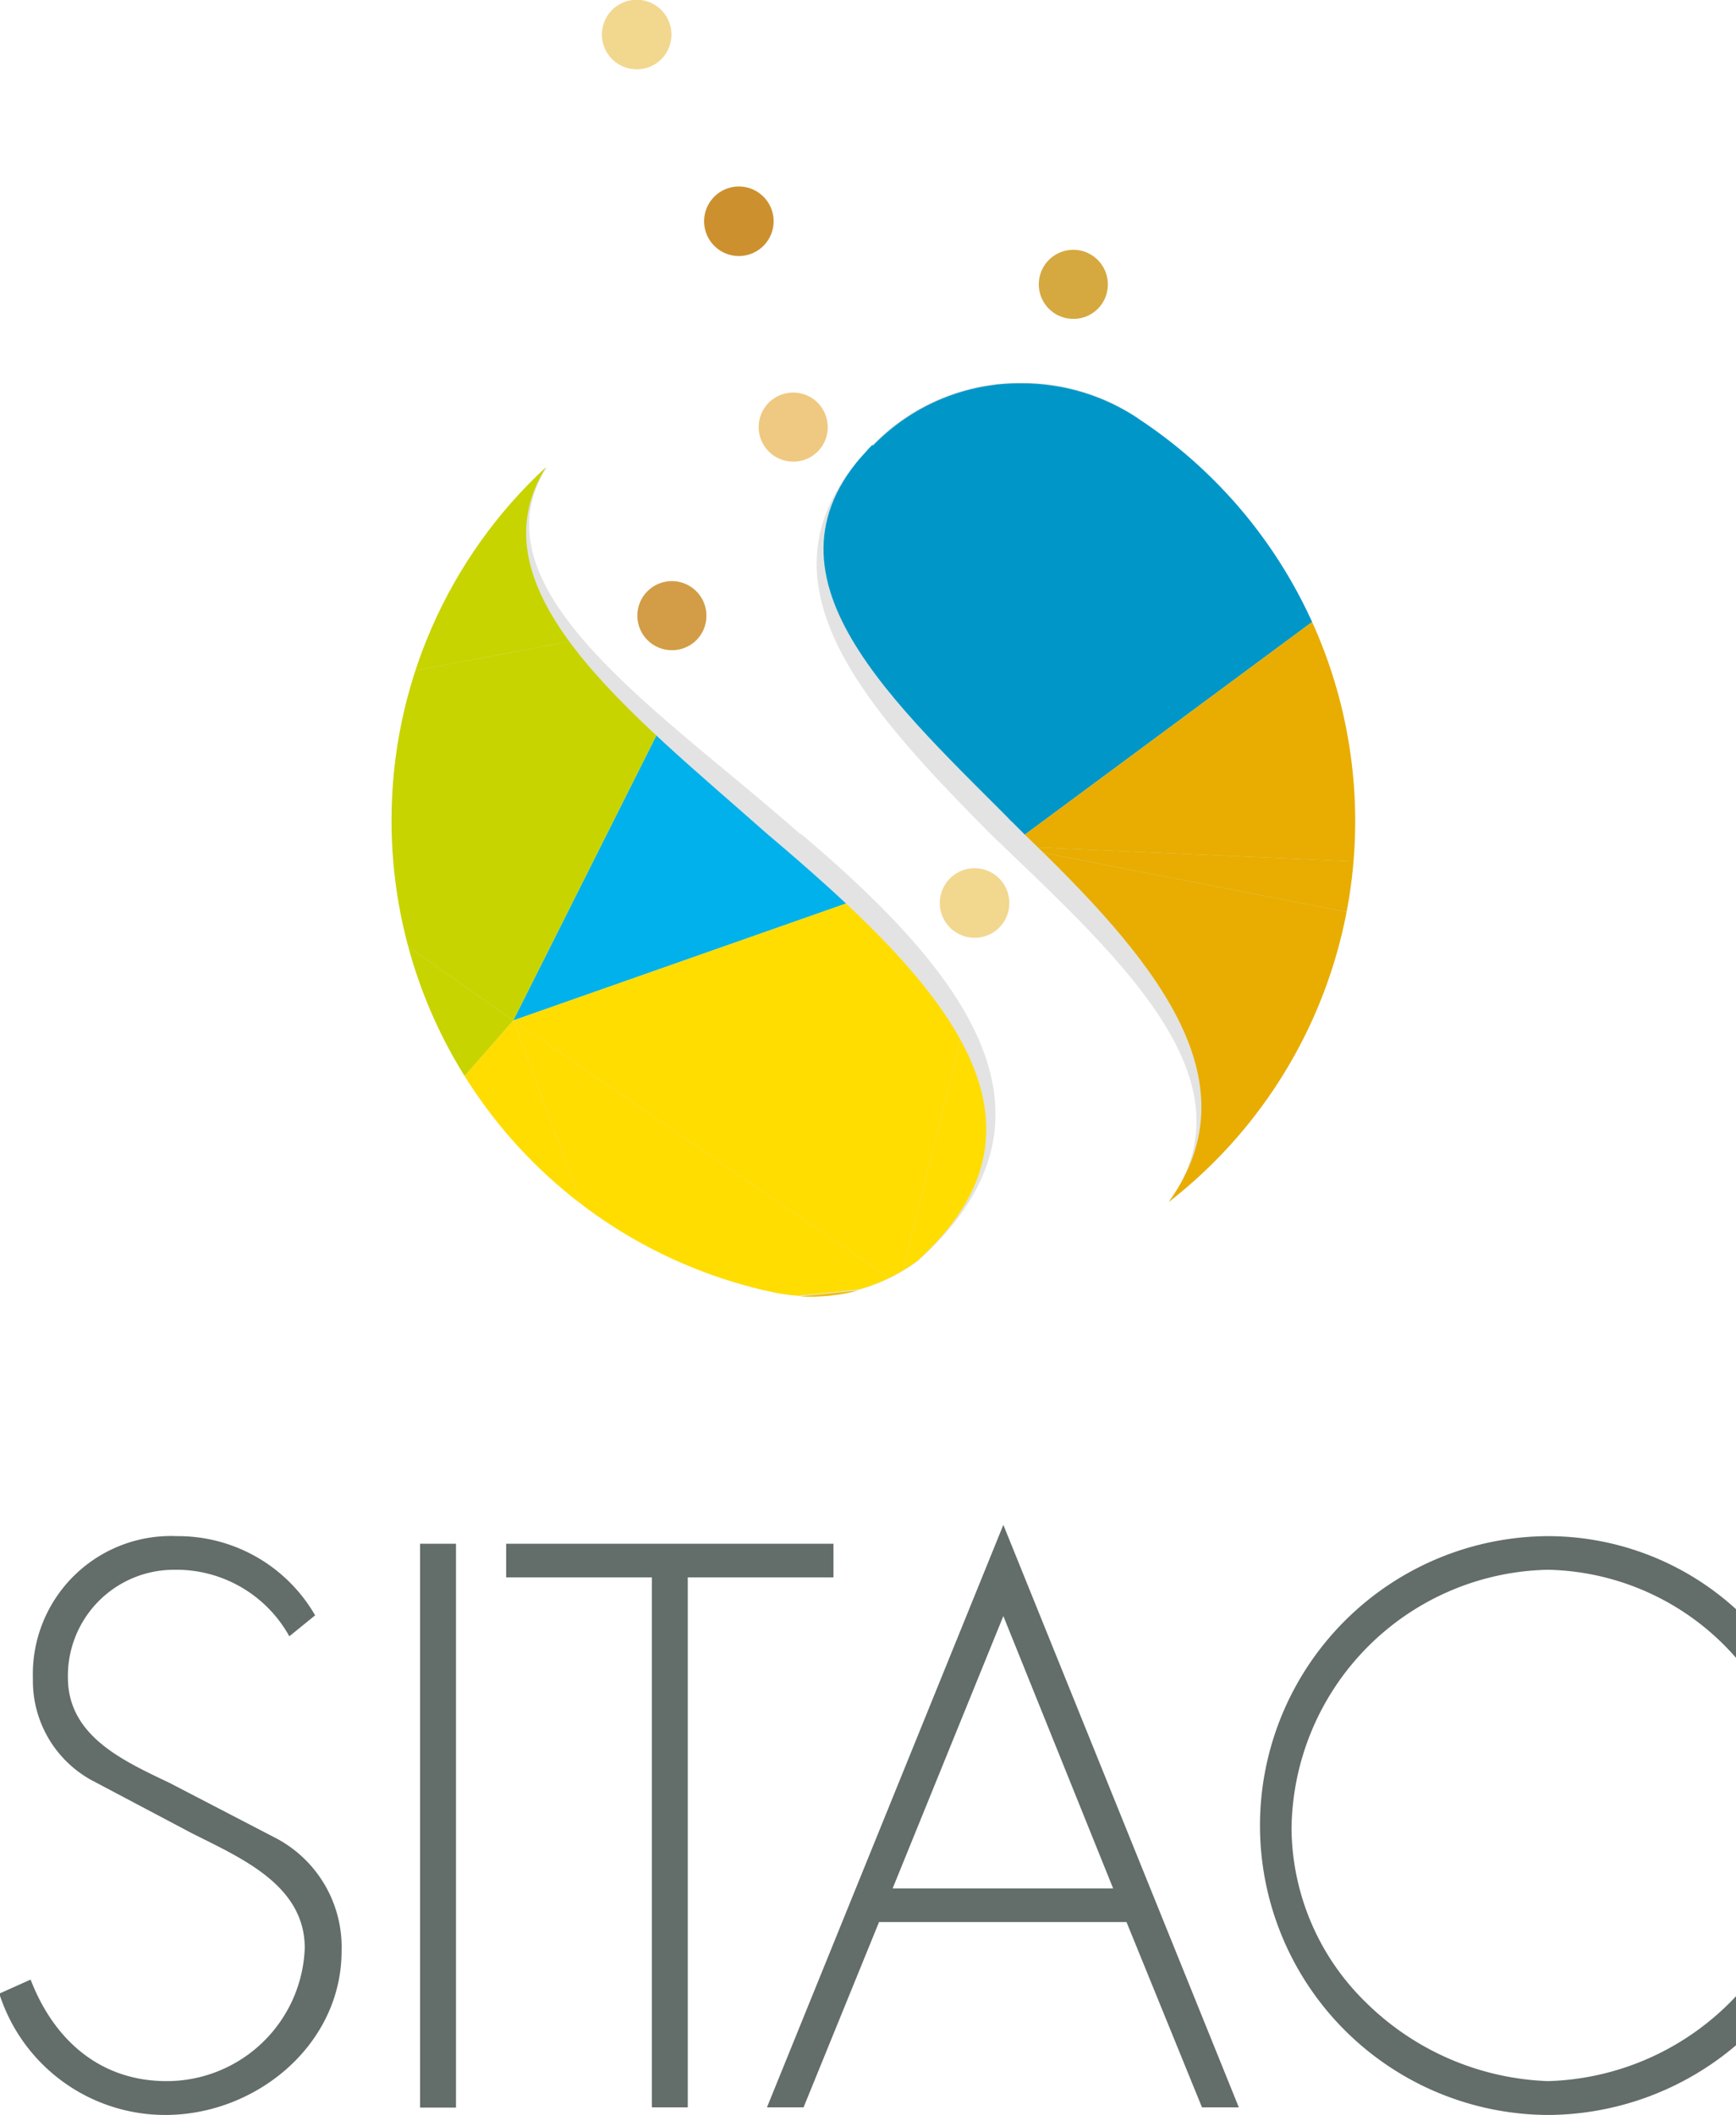 <svg id="Calque_1" data-name="Calque 1" xmlns="http://www.w3.org/2000/svg" xmlns:xlink="http://www.w3.org/1999/xlink" viewBox="0 0 75.42 91.86"><defs><style>.cls-1{fill:none;}.cls-2{clip-path:url(#clip-path);}.cls-3{fill:#e3e3e3;}.cls-4{clip-path:url(#clip-path-2);}.cls-5{fill:#0097c8;}.cls-6{fill:#e8ad00;}.cls-7{clip-path:url(#clip-path-3);}.cls-8{fill:#00b1eb;}.cls-9{fill:#c8d400;}.cls-10{fill:#fd0;}.cls-11{clip-path:url(#clip-path-4);}.cls-12{fill:url(#Dégradé_sans_nom_2);}.cls-13{fill:#efc981;}.cls-13,.cls-14,.cls-15,.cls-16,.cls-17{fill-rule:evenodd;}.cls-14{fill:#f2d78f;}.cls-15{fill:#cc912e;}.cls-16{fill:#d29d46;}.cls-17{fill:#d5a940;}.cls-18{fill:#636d6a;}</style><clipPath id="clip-path" transform="translate(-259.54 -372.69)"><rect class="cls-1" x="256.82" y="372.69" width="81.36" height="95.63"/></clipPath><clipPath id="clip-path-2" transform="translate(-259.54 -372.69)"><path class="cls-1" d="M297.45,392c-5.61,5.63,1,11.26,6.56,16.89,5.55,5.33,10.15,10.66,6.31,16a20.93,20.93,0,0,0-1.3-34,9.07,9.07,0,0,0-5.1-1.55,8.86,8.86,0,0,0-6.47,2.72"/></clipPath><clipPath id="clip-path-3" transform="translate(-259.54 -372.69)"><path class="cls-1" d="M276.55,408.34a20.93,20.93,0,0,0,16.59,20.48,7.82,7.82,0,0,0,6.23-1.35c6.89-6.19.81-12.38-6.5-18.56-6-5.31-12.93-10.62-9.61-15.93a20.86,20.86,0,0,0-6.71,15.36"/></clipPath><clipPath id="clip-path-4" transform="translate(-259.54 -372.69)"><path class="cls-1" d="M294.29,429a8.27,8.27,0,0,0,2.55-.26Z"/></clipPath><linearGradient id="Dégradé_sans_nom_2" x1="-518.78" y1="1023.33" x2="-517.78" y2="1023.33" gradientTransform="matrix(-19.81, -4.27, -2.07, -20.16, -8115.84, 18472.89)" gradientUnits="userSpaceOnUse"><stop offset="0" stop-color="#e7ac00"/><stop offset="1" stop-color="#fd0"/></linearGradient></defs><g class="cls-2"><path class="cls-3" d="M309,390.85a9,9,0,0,0-5.09-1.54,8.86,8.86,0,0,0-6.47,2.71c-5.61,5.63-.44,11.26,5.13,16.89,5.54,5.33,11.58,10.66,7.74,16a20.93,20.93,0,0,0-1.31-34" transform="translate(-259.54 -372.69)"/><path class="cls-3" d="M294.3,408.91c-6-5.31-14.36-10.62-11-15.93a20.94,20.94,0,0,0,9.88,35.84,7.82,7.82,0,0,0,6.23-1.35c6.89-6.19,2.25-12.38-5.07-18.56" transform="translate(-259.54 -372.69)"/></g><g class="cls-4"><polygon class="cls-5" points="44 36.75 31.31 26.66 43.26 13.33 44 36.75"/><polygon class="cls-5" points="43.12 13.33 43.85 36.75 59.55 25.13 43.12 13.33"/><polygon class="cls-6" points="63.45 37.62 43.85 36.75 59.55 25.13 63.45 37.62"/><polygon class="cls-6" points="63.45 37.62 43.85 36.75 64.45 40.77 63.45 37.62"/><polygon class="cls-6" points="43.85 36.75 45.56 58.1 64.45 40.77 43.85 36.75"/></g><g class="cls-7"><polygon class="cls-8" points="31.17 26.66 22.3 44.32 43.85 36.75 31.17 26.66"/><polygon class="cls-9" points="31.17 26.66 20.43 16.24 4.3 31.69 31.17 26.66"/><polygon class="cls-9" points="31.17 26.66 22.3 44.32 4.3 31.69 31.17 26.66"/><polygon class="cls-9" points="22.3 44.32 17.39 49.92 4.3 31.69 22.3 44.32"/><polygon class="cls-10" points="39.07 55.82 22.3 44.32 27.04 57.08 39.07 55.82"/><polygon class="cls-10" points="45.56 58.1 39.07 55.82 43.85 36.75 45.56 58.1"/><polygon class="cls-10" points="39.07 55.82 22.3 44.32 43.85 36.75 39.07 55.82"/></g><g class="cls-11"><polygon class="cls-12" points="37.3 56 34.66 55.43 34.76 56.32 37.39 56.88 37.3 56"/></g><g class="cls-7"><polygon class="cls-10" points="22.3 44.32 27.04 57.08 17.39 49.92 22.3 44.32"/></g><g class="cls-2"><path class="cls-13" d="M294,392.74a1.5,1.5,0,1,1,1.5-1.51,1.49,1.49,0,0,1-1.5,1.51" transform="translate(-259.54 -372.69)"/><path class="cls-14" d="M287.21,375.7a1.51,1.51,0,1,1,1.5-1.51,1.5,1.5,0,0,1-1.5,1.51" transform="translate(-259.54 -372.69)"/><path class="cls-14" d="M301.89,413.42a1.51,1.51,0,1,1,1.5-1.51,1.5,1.5,0,0,1-1.5,1.51" transform="translate(-259.54 -372.69)"/><path class="cls-15" d="M291.65,383.81a1.51,1.51,0,1,1,1.5-1.51,1.51,1.51,0,0,1-1.5,1.51" transform="translate(-259.54 -372.69)"/><path class="cls-16" d="M288.73,400.93a1.5,1.5,0,1,1,1.5-1.5,1.49,1.49,0,0,1-1.5,1.5" transform="translate(-259.54 -372.69)"/><path class="cls-17" d="M306.18,386.54a1.5,1.5,0,1,1,1.49-1.5,1.49,1.49,0,0,1-1.49,1.5" transform="translate(-259.54 -372.69)"/><path class="cls-18" d="M272.11,443.76a5.61,5.61,0,0,0-5-2.89,4.61,4.61,0,0,0-4.62,4.68c0,2.56,2.44,3.63,4.42,4.58l4.68,2.43a5.35,5.35,0,0,1,2.79,4.87c0,4.06-3.7,7.12-7.66,7.12a7.57,7.57,0,0,1-7.21-5.27l1.36-.61c1,2.6,3,4.41,5.91,4.41a6,6,0,0,0,6-5.78c0-2.76-2.82-3.93-4.93-5L263.5,450a4.92,4.92,0,0,1-2.53-4.39,6,6,0,0,1,6.26-6.2,6.87,6.87,0,0,1,6,3.44Z" transform="translate(-259.54 -372.69)"/><rect class="cls-18" x="18.25" y="67.05" width="1.56" height="24.49"/><polygon class="cls-18" points="29.88 91.53 28.32 91.53 28.32 68.51 21.99 68.51 21.99 67.05 36.21 67.05 36.21 68.51 29.88 68.51 29.88 91.53"/><path class="cls-18" d="M297.73,456.17l-3.28,8.05h-1.59l10.27-25.3,10.23,25.3h-1.6l-3.28-8.05Zm5.4-13.29-4.81,11.83h9.58Z" transform="translate(-259.54 -372.69)"/><path class="cls-18" d="M335,444.74a11.14,11.14,0,0,0-8.21-3.87,11.37,11.37,0,0,0-11.14,11.27,10.66,10.66,0,0,0,3.28,7.57,11.86,11.86,0,0,0,7.86,3.37,11.63,11.63,0,0,0,8.21-3.73v2.14a12.7,12.7,0,0,1-8.15,3.06,12.57,12.57,0,1,1,0-25.14,12.14,12.14,0,0,1,8.12,3.18Z" transform="translate(-259.54 -372.69)"/></g></svg>